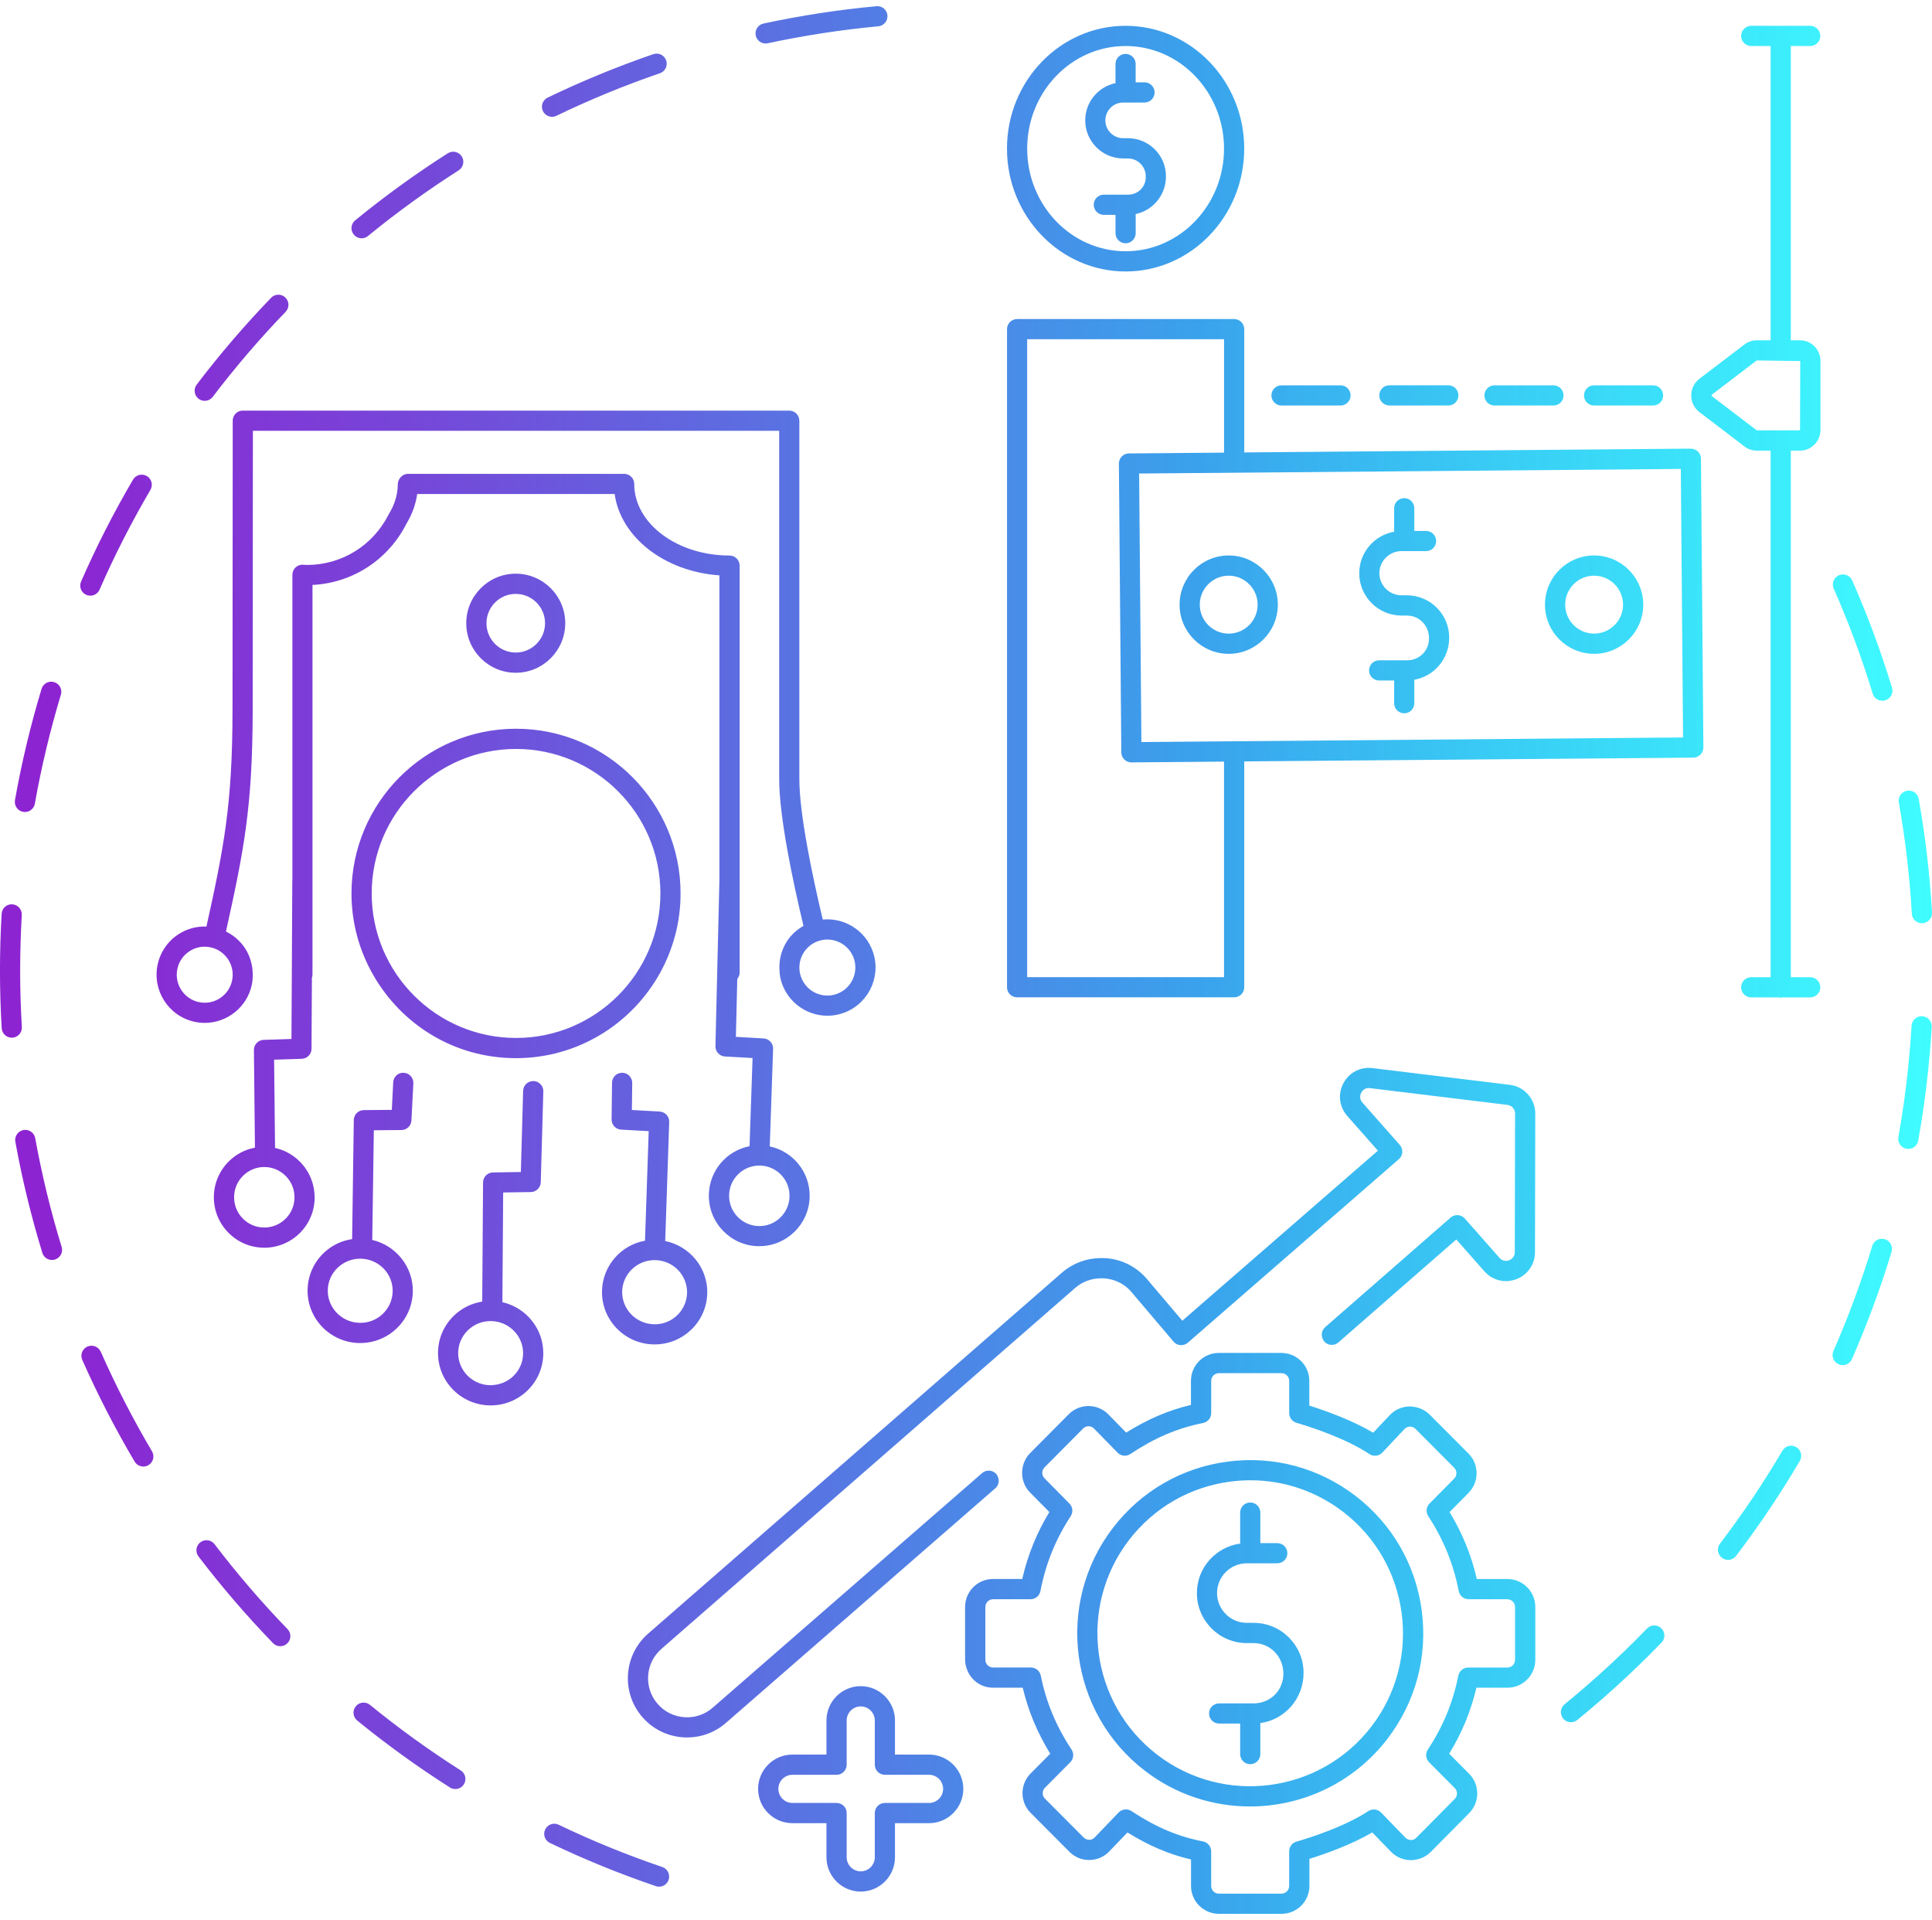 <svg width="156" height="155" viewBox="0 0 156 155" fill="none" xmlns="http://www.w3.org/2000/svg">
<path d="M29.197 19.235C28.961 19.235 28.727 19.134 28.565 18.936C28.279 18.587 28.331 18.074 28.68 17.788C31.057 15.844 33.573 14.023 36.157 12.375C36.537 12.134 37.041 12.245 37.284 12.625C37.525 13.005 37.414 13.51 37.034 13.753C34.504 15.367 32.04 17.149 29.712 19.053C29.561 19.177 29.379 19.238 29.197 19.238V19.235ZM6.967 48.022C7.073 48.069 7.185 48.089 7.293 48.089C7.606 48.089 7.907 47.907 8.04 47.601C9.243 44.848 10.626 42.138 12.146 39.548C12.373 39.158 12.245 38.659 11.856 38.431C11.467 38.204 10.968 38.332 10.741 38.722C9.187 41.368 7.775 44.137 6.547 46.948C6.367 47.36 6.553 47.841 6.967 48.022ZM22.633 132.899C22.837 132.899 23.042 132.822 23.199 132.669C23.523 132.356 23.532 131.839 23.217 131.517C21.128 129.359 19.145 127.052 17.323 124.661C17.051 124.304 16.538 124.234 16.181 124.508C15.823 124.781 15.753 125.294 16.028 125.652C17.888 128.091 19.914 130.446 22.046 132.651C22.205 132.816 22.419 132.899 22.63 132.899H22.633ZM53.217 152.313C53.556 152.313 53.874 152.099 53.988 151.759C54.132 151.334 53.905 150.87 53.478 150.724C50.633 149.756 47.815 148.609 45.108 147.31C44.7 147.114 44.215 147.287 44.021 147.693C43.826 148.1 43.999 148.586 44.404 148.78C47.172 150.107 50.048 151.28 52.954 152.268C53.041 152.297 53.129 152.311 53.215 152.311L53.217 152.313ZM36.767 144.429C37.036 144.429 37.3 144.296 37.455 144.051C37.695 143.671 37.583 143.166 37.203 142.926C34.671 141.316 32.206 139.536 29.874 137.634C29.525 137.348 29.013 137.402 28.727 137.751C28.441 138.1 28.495 138.616 28.844 138.899C31.226 140.841 33.744 142.66 36.33 144.303C36.465 144.389 36.616 144.429 36.767 144.429ZM17.179 32.037C18.994 29.647 20.973 27.338 23.062 25.175C23.375 24.851 23.366 24.335 23.042 24.02C22.718 23.707 22.203 23.716 21.89 24.041C19.759 26.251 17.737 28.607 15.882 31.049C15.61 31.407 15.679 31.92 16.037 32.193C16.183 32.305 16.358 32.359 16.529 32.359C16.774 32.359 17.02 32.249 17.179 32.037ZM4.197 101.718C4.275 101.718 4.356 101.707 4.437 101.682C4.867 101.549 5.11 101.092 4.977 100.662C4.095 97.791 3.378 94.838 2.843 91.885C2.762 91.441 2.339 91.147 1.896 91.228C1.453 91.309 1.158 91.732 1.239 92.175C1.786 95.191 2.519 98.209 3.419 101.142C3.526 101.493 3.848 101.718 4.197 101.718ZM0.133 73.769C0.043 75.288 -0.002 76.828 -0.002 78.347C-0.002 79.893 0.045 81.46 0.137 83.006C0.164 83.438 0.522 83.773 0.949 83.773C0.965 83.773 0.983 83.773 0.999 83.773C1.449 83.746 1.79 83.359 1.763 82.911C1.673 81.399 1.626 79.864 1.628 78.352C1.628 76.864 1.673 75.356 1.759 73.868C1.786 73.418 1.442 73.033 0.994 73.006C0.538 72.977 0.16 73.323 0.133 73.774V73.769ZM1.21 64.595C1.131 65.039 1.426 65.462 1.869 65.541C1.919 65.55 1.966 65.554 2.013 65.554C2.4 65.554 2.744 65.277 2.814 64.881C3.34 61.919 4.046 58.96 4.916 56.086C5.047 55.654 4.804 55.199 4.372 55.068C3.94 54.938 3.486 55.181 3.356 55.613C2.467 58.55 1.745 61.571 1.208 64.598L1.21 64.595ZM11.573 118.396C11.714 118.396 11.856 118.359 11.987 118.281C12.373 118.051 12.502 117.551 12.272 117.162C10.741 114.576 9.351 111.871 8.134 109.125C7.952 108.713 7.469 108.529 7.059 108.709C6.648 108.891 6.461 109.373 6.643 109.784C7.885 112.589 9.306 115.35 10.869 117.99C11.022 118.247 11.292 118.391 11.571 118.391L11.573 118.396ZM43.839 8.968C43.981 9.26 44.271 9.429 44.575 9.429C44.694 9.429 44.813 9.402 44.928 9.348C47.635 8.043 50.446 6.886 53.284 5.914C53.709 5.767 53.937 5.304 53.79 4.878C53.644 4.453 53.181 4.228 52.756 4.372C49.857 5.367 46.985 6.546 44.219 7.881C43.815 8.077 43.644 8.563 43.839 8.97V8.968ZM61.023 2.869C61.106 3.251 61.443 3.512 61.819 3.512C61.875 3.512 61.933 3.505 61.99 3.494C64.924 2.864 67.929 2.403 70.92 2.124C71.367 2.081 71.698 1.685 71.655 1.237C71.615 0.789 71.219 0.458 70.769 0.501C67.715 0.784 64.645 1.255 61.648 1.901C61.207 1.995 60.928 2.43 61.023 2.869ZM153.981 63.837C153.538 63.916 153.243 64.339 153.322 64.782C153.846 67.737 154.199 70.758 154.372 73.762C154.397 74.197 154.757 74.532 155.186 74.532C155.202 74.532 155.218 74.532 155.233 74.532C155.683 74.507 156.027 74.12 156 73.67C155.825 70.6 155.465 67.514 154.928 64.496C154.849 64.053 154.424 63.756 153.983 63.837H153.981ZM155.215 82.043C154.759 82.013 154.379 82.358 154.352 82.808C154.284 83.924 154.192 85.054 154.078 86.164C153.884 88.041 153.617 89.936 153.286 91.793C153.207 92.236 153.502 92.659 153.945 92.74C153.994 92.749 154.042 92.754 154.089 92.754C154.476 92.754 154.82 92.477 154.889 92.081C155.229 90.183 155.501 88.25 155.699 86.332C155.816 85.2 155.91 84.048 155.978 82.907C156.005 82.457 155.663 82.072 155.213 82.043H155.215ZM148.458 110.14C148.563 110.187 148.676 110.21 148.786 110.21C149.099 110.21 149.398 110.027 149.533 109.721C150.765 106.913 151.842 103.998 152.735 101.059C152.865 100.626 152.623 100.172 152.193 100.041C151.761 99.909 151.307 100.154 151.177 100.584C150.302 103.46 149.247 106.314 148.042 109.064C147.859 109.476 148.048 109.958 148.46 110.138L148.458 110.14ZM132.99 131.472C131.742 132.762 130.429 134.026 129.088 135.228C128.193 136.032 127.265 136.826 126.334 137.587C125.985 137.873 125.933 138.386 126.217 138.735C126.379 138.933 126.612 139.034 126.849 139.034C127.031 139.034 127.213 138.973 127.364 138.85C128.317 138.071 129.264 137.263 130.177 136.441C131.546 135.213 132.887 133.923 134.162 132.604C134.474 132.28 134.468 131.764 134.144 131.452C133.82 131.139 133.305 131.148 132.992 131.47L132.99 131.472ZM149.555 46.858C149.373 46.446 148.892 46.259 148.48 46.441C148.069 46.624 147.882 47.105 148.064 47.517C149.276 50.27 150.335 53.121 151.21 55.993C151.318 56.344 151.64 56.572 151.991 56.572C152.069 56.572 152.15 56.56 152.229 56.536C152.661 56.405 152.901 55.948 152.771 55.519C151.878 52.584 150.796 49.669 149.557 46.86L149.555 46.858ZM145.037 116.827C144.648 116.597 144.149 116.728 143.922 117.115C142.397 119.703 140.701 122.228 138.882 124.619C138.61 124.976 138.677 125.49 139.037 125.762C139.186 125.874 139.359 125.928 139.53 125.928C139.775 125.928 140.018 125.818 140.18 125.607C142.039 123.165 143.771 120.585 145.327 117.943C145.557 117.554 145.426 117.054 145.039 116.827H145.037ZM19.604 33.151H63.73C64.18 33.151 64.544 33.516 64.544 33.966V62.894C64.544 65.725 65.597 70.715 66.433 74.235C68.367 74.048 70.184 75.336 70.607 77.28C71.061 79.378 69.728 81.455 67.632 81.91C67.355 81.971 67.079 82 66.807 82C65.017 82 63.402 80.753 63.006 78.932C62.972 78.775 62.966 78.615 62.95 78.457C62.871 77.598 63.06 76.74 63.535 76.002C63.876 75.468 64.342 75.052 64.877 74.746C64.018 71.149 62.916 65.944 62.916 62.892V34.779H20.42L20.402 57.337C20.4 65.154 19.678 68.737 18.245 75.203C18.873 75.511 19.412 75.975 19.801 76.578C20.179 77.165 20.373 77.829 20.402 78.511C20.415 78.842 20.402 79.177 20.332 79.511C19.936 81.331 18.322 82.578 16.532 82.578C16.259 82.578 15.983 82.549 15.706 82.488C13.61 82.034 12.274 79.956 12.731 77.859C12.951 76.841 13.554 75.973 14.429 75.41C15.106 74.975 15.882 74.771 16.669 74.8C18.067 68.482 18.771 64.958 18.774 57.337L18.792 33.962C18.792 33.511 19.156 33.147 19.606 33.147L19.604 33.151ZM17.008 76.479C16.846 76.443 16.684 76.427 16.525 76.427C16.095 76.427 15.677 76.549 15.308 76.787C14.8 77.114 14.451 77.62 14.323 78.21C14.058 79.427 14.834 80.636 16.05 80.899C17.269 81.167 18.474 80.388 18.738 79.168C19.003 77.951 18.227 76.742 17.008 76.479ZM66.807 75.849C66.649 75.849 66.487 75.865 66.328 75.901C65.739 76.029 65.233 76.38 64.906 76.886C64.58 77.395 64.47 77.998 64.598 78.59C64.864 79.81 66.069 80.587 67.286 80.321C68.502 80.055 69.278 78.849 69.015 77.631C68.786 76.573 67.848 75.851 66.807 75.851V75.849ZM45.641 50.313C45.641 52.518 43.848 54.312 41.644 54.312C39.441 54.312 37.648 52.518 37.648 50.313C37.648 48.107 39.441 46.313 41.644 46.313C43.848 46.313 45.641 48.107 45.641 50.313ZM44.01 50.313C44.01 49.007 42.949 47.945 41.644 47.945C40.34 47.945 39.279 49.007 39.279 50.313C39.279 51.618 40.34 52.68 41.644 52.68C42.949 52.68 44.01 51.618 44.01 50.313ZM53.291 78.554C51.024 82.646 46.666 85.425 41.667 85.425C36.668 85.425 32.406 82.702 30.119 78.68C29.017 76.745 28.381 74.512 28.381 72.128C28.381 64.796 34.34 58.831 41.667 58.831C48.994 58.831 54.953 64.796 54.953 72.128C54.953 74.458 54.346 76.648 53.291 78.554ZM53.325 72.128C53.325 65.696 48.096 60.463 41.669 60.463C35.242 60.463 30.013 65.696 30.013 72.128C30.013 78.561 35.242 83.794 41.669 83.794C48.096 83.794 53.325 78.561 53.325 72.128ZM57.107 104.419C57.051 106.71 55.155 108.535 52.862 108.535C52.826 108.535 52.792 108.535 52.756 108.535C50.413 108.477 48.553 106.539 48.609 104.212C48.658 102.184 50.141 100.509 52.081 100.163L52.38 91.318L50.152 91.194C49.715 91.169 49.378 90.807 49.383 90.37L49.419 87.41C49.423 86.963 49.787 86.605 50.233 86.605C50.237 86.605 50.239 86.605 50.244 86.605C50.694 86.609 51.053 86.981 51.049 87.431L51.022 89.609L53.266 89.735C53.709 89.76 54.051 90.134 54.035 90.577L53.712 100.188C55.688 100.59 57.161 102.35 57.11 104.421L57.107 104.419ZM55.477 104.381C55.511 102.954 54.364 101.763 52.92 101.729C52.898 101.729 52.875 101.729 52.855 101.729C51.44 101.729 50.271 102.848 50.237 104.255C50.203 105.681 51.35 106.872 52.794 106.906C54.229 106.964 55.443 105.81 55.477 104.383V104.381ZM25.41 96.652C25.41 97.066 25.347 97.471 25.23 97.856C25.037 98.481 24.695 99.058 24.22 99.533C23.451 100.302 22.43 100.728 21.342 100.728H21.34C20.253 100.728 19.232 100.305 18.463 99.537C17.694 98.767 17.269 97.746 17.269 96.656C17.269 95.569 17.692 94.545 18.459 93.775C19.048 93.186 19.786 92.801 20.586 92.652L20.503 84.773C20.498 84.329 20.849 83.963 21.292 83.949L22.001 83.927L23.534 83.877L23.564 78.511L23.602 71.1C23.602 71.1 23.606 71.082 23.609 71.073V46.406C23.609 46.183 23.699 45.971 23.86 45.816C24.02 45.663 24.234 45.575 24.461 45.591L24.614 45.6C24.67 45.604 24.726 45.609 24.785 45.609C27.594 45.609 30.123 44.042 31.387 41.519C31.399 41.499 31.41 41.479 31.421 41.459C31.875 40.716 32.111 39.928 32.12 39.12C32.12 39.093 32.12 39.064 32.125 39.037C32.125 39.021 32.134 38.974 32.136 38.958C32.204 38.569 32.548 38.254 32.944 38.254H50.397C50.847 38.254 51.211 38.618 51.211 39.068C51.211 42.255 54.665 44.848 58.909 44.848C59.358 44.848 59.723 45.213 59.723 45.663V70.918C59.723 70.918 59.725 70.929 59.725 70.936V71.073L59.723 78.462V78.52C59.723 78.714 59.646 78.885 59.532 79.025L59.419 83.706L61.655 83.832C62.098 83.857 62.439 84.23 62.424 84.674L62.154 92.549C64.032 92.947 65.424 94.642 65.376 96.629C65.322 98.842 63.508 100.604 61.308 100.604C61.275 100.604 61.241 100.604 61.207 100.604C58.963 100.55 57.182 98.677 57.238 96.431C57.285 94.487 58.679 92.891 60.523 92.533L60.766 85.414L58.538 85.29C58.099 85.266 57.757 84.897 57.769 84.455L57.91 78.525L58.088 71.062V46.448C53.664 46.142 50.114 43.374 49.63 39.881H33.686C33.571 40.711 33.281 41.513 32.82 42.276C31.342 45.199 28.466 47.063 25.232 47.222V78.703C25.232 78.786 25.208 78.86 25.185 78.937L25.154 84.667C25.151 85.106 24.803 85.464 24.364 85.477L22.194 85.547H22.133L22.208 92.673C22.792 92.801 23.328 93.057 23.789 93.409C24.765 94.153 25.401 95.324 25.401 96.645L25.41 96.652ZM62.995 98.304C63.467 97.854 63.735 97.246 63.751 96.596C63.766 95.943 63.528 95.324 63.078 94.851C62.628 94.379 62.021 94.111 61.371 94.095C61.351 94.095 61.331 94.095 61.31 94.095C59.993 94.095 58.904 95.151 58.873 96.478C58.839 97.824 59.907 98.947 61.252 98.979C61.913 98.999 62.523 98.756 62.995 98.306V98.304ZM21.342 99.098C21.994 99.098 22.606 98.844 23.067 98.382C23.528 97.921 23.78 97.307 23.78 96.654C23.78 95.308 22.684 94.214 21.34 94.214C20.687 94.214 20.076 94.469 19.615 94.93C19.154 95.391 18.902 96.006 18.902 96.659C18.902 97.311 19.156 97.923 19.617 98.385C20.078 98.846 20.69 99.098 21.342 99.098ZM30.348 108.234C29.95 108.357 29.528 108.423 29.089 108.423C29.055 108.423 29.022 108.423 28.988 108.423C26.645 108.367 24.782 106.431 24.837 104.104C24.868 102.792 25.491 101.632 26.456 100.879C27.016 100.44 27.692 100.145 28.432 100.035L28.567 90.422C28.574 89.978 28.932 89.621 29.377 89.618L31.637 89.6L31.75 87.379C31.772 86.929 32.15 86.573 32.604 86.607C33.054 86.629 33.4 87.012 33.375 87.462L33.222 90.453C33.2 90.885 32.847 91.223 32.415 91.228L30.184 91.246L30.058 100.1C31.972 100.548 33.38 102.278 33.333 104.306C33.288 106.161 32.037 107.712 30.344 108.236L30.348 108.234ZM26.467 104.142C26.433 105.569 27.582 106.757 29.026 106.791C30.472 106.841 31.673 105.693 31.707 104.264C31.741 102.837 30.591 101.648 29.148 101.614C29.127 101.614 29.105 101.614 29.085 101.614C27.668 101.614 26.498 102.735 26.467 104.142ZM40.628 96.271L40.565 105.126C42.481 105.56 43.902 107.282 43.868 109.307C43.85 110.437 43.389 111.49 42.571 112.274C41.773 113.039 40.727 113.458 39.62 113.458C39.596 113.458 39.571 113.458 39.548 113.458C37.205 113.419 35.33 111.495 35.368 109.168C35.386 108.038 35.847 106.985 36.665 106.201C37.295 105.596 38.091 105.213 38.937 105.076L39.004 95.461C39.007 95.018 39.364 94.658 39.807 94.651L42.056 94.617L42.24 88.065C42.254 87.615 42.609 87.275 43.079 87.273C43.529 87.287 43.884 87.663 43.871 88.111L43.664 95.443C43.65 95.88 43.297 96.229 42.861 96.235L40.63 96.269L40.628 96.271ZM41.444 111.097C41.946 110.615 42.227 109.971 42.238 109.283C42.261 107.856 41.105 106.674 39.659 106.651C39.643 106.651 39.629 106.651 39.614 106.651C38.928 106.651 38.282 106.91 37.79 107.383C37.288 107.865 37.007 108.508 36.996 109.197C36.974 110.624 38.129 111.806 39.575 111.828C40.275 111.826 40.941 111.58 41.444 111.097ZM80.576 119.224C80.543 119.147 80.509 119.071 80.45 119.003C80.154 118.663 79.641 118.627 79.301 118.922L57.541 137.868C56.233 139.007 54.24 138.868 53.1 137.555C52.549 136.921 52.277 136.108 52.335 135.269C52.394 134.429 52.776 133.664 53.413 133.11C53.413 133.11 86.738 104.045 86.821 103.971C87.379 103.487 88.092 103.212 88.843 103.199C89.803 103.172 90.71 103.557 91.337 104.279C91.483 104.448 94.757 108.308 94.757 108.308C94.899 108.475 95.099 108.578 95.317 108.594C95.531 108.607 95.749 108.54 95.913 108.396L112.948 93.584C113.113 93.442 113.214 93.24 113.227 93.021C113.241 92.805 113.169 92.591 113.025 92.427L110.007 89.011C109.708 88.673 109.859 88.317 109.912 88.216C109.966 88.115 110.169 87.784 110.621 87.845L121.717 89.198C122.07 89.24 122.337 89.542 122.335 89.9L122.313 101.086C122.313 101.536 121.964 101.702 121.856 101.743C121.75 101.783 121.379 101.889 121.08 101.549L118.276 98.371C117.979 98.034 117.466 98.002 117.129 98.297L107 107.142C106.728 107.381 106.663 107.757 106.796 108.072C106.829 108.148 106.863 108.227 106.922 108.294C107.218 108.634 107.733 108.668 108.071 108.373L117.588 100.062L119.857 102.632C120.505 103.366 121.514 103.618 122.432 103.271C123.347 102.924 123.941 102.069 123.943 101.09L123.966 89.904C123.968 88.723 123.086 87.723 121.912 87.579L110.817 86.227C109.85 86.11 108.923 86.591 108.469 87.458C108.014 88.324 108.138 89.36 108.786 90.091L111.26 92.893L95.468 106.622C94.53 105.517 92.68 103.334 92.569 103.208C91.618 102.112 90.228 101.511 88.8 101.567C87.68 101.587 86.599 102.002 85.753 102.738C85.683 102.798 62.66 122.879 54.879 129.665C53.298 131.044 52.342 131.877 52.342 131.877C51.38 132.714 50.799 133.878 50.709 135.152C50.62 136.426 51.031 137.659 51.87 138.622C52.814 139.709 54.143 140.265 55.479 140.265C56.59 140.265 57.708 139.88 58.61 139.095L65.379 133.2L80.37 120.147C80.642 119.908 80.709 119.532 80.574 119.217L80.576 119.224ZM75.017 147.184H72.265V149.939C72.265 151.465 71.023 152.707 69.499 152.707C67.974 152.707 66.733 151.465 66.733 149.939V147.184H63.98C62.455 147.184 61.214 145.941 61.214 144.416C61.214 142.89 62.455 141.647 63.98 141.647H66.733V138.892C66.733 137.366 67.974 136.124 69.499 136.124C71.023 136.124 72.265 137.366 72.265 138.892V141.647H75.017C76.542 141.647 77.783 142.89 77.783 144.416C77.783 145.941 76.542 147.184 75.017 147.184ZM71.451 145.552H75.017C75.642 145.552 76.153 145.043 76.153 144.416C76.153 143.788 75.642 143.279 75.017 143.279H71.451C71.001 143.279 70.636 142.914 70.636 142.464V138.895C70.636 138.269 70.126 137.758 69.501 137.758C68.876 137.758 68.365 138.269 68.365 138.895V142.464C68.365 142.914 68.001 143.279 67.551 143.279H63.984C63.359 143.279 62.849 143.788 62.849 144.416C62.849 145.043 63.359 145.552 63.984 145.552H67.551C68.001 145.552 68.365 145.917 68.365 146.367V149.936C68.365 150.562 68.873 151.073 69.501 151.073C70.128 151.073 70.636 150.562 70.636 149.936V146.367C70.636 145.917 71.001 145.552 71.451 145.552ZM118.575 117.34C118.591 117.356 118.602 117.376 118.618 117.392C119.441 118.269 119.432 119.654 118.582 120.516L117.046 122.069C118.083 123.777 118.807 125.555 119.247 127.475H121.717C122.958 127.475 123.968 128.485 123.968 129.728V133.997C123.968 135.24 122.958 136.25 121.719 136.25H119.214C118.764 138.152 118.04 139.907 117.014 141.577L118.627 143.2C119.497 144.073 119.497 145.498 118.629 146.374L115.528 149.504C115.098 149.936 114.543 150.157 113.918 150.17C113.308 150.168 112.739 149.925 112.314 149.489L110.805 147.933C109.123 148.912 107.104 149.637 105.73 150.065V152.25C105.73 153.492 104.72 154.503 103.479 154.503H98.421C97.18 154.503 96.17 153.492 96.17 152.25V150.116C94.389 149.698 92.797 149.02 91.038 147.936L89.567 149.466C89.144 149.907 88.576 150.152 87.966 150.157C87.357 150.17 86.783 149.927 86.351 149.495L83.219 146.353C82.346 145.478 82.344 144.053 83.214 143.175L84.802 141.577C83.758 139.883 83.028 138.129 82.58 136.248H80.178C79.173 136.248 78.33 135.582 78.042 134.67C77.974 134.456 77.927 134.231 77.927 133.995V129.725C77.927 128.483 78.937 127.472 80.178 127.472H82.542C82.985 125.539 83.704 123.759 84.73 122.066L83.169 120.484C82.603 119.908 82.416 119.1 82.596 118.364C82.69 117.979 82.877 117.615 83.174 117.315L86.295 114.173C86.72 113.746 87.287 113.509 87.89 113.509H87.899C88.506 113.512 89.073 113.752 89.495 114.184L90.357 115.065L90.932 115.654C92.686 114.56 94.341 113.854 96.163 113.419V111.475C96.163 110.232 97.173 109.222 98.414 109.222H103.472C103.64 109.222 103.805 109.244 103.962 109.28C104.967 109.505 105.721 110.401 105.721 111.475V113.473C107.122 113.917 109.186 114.664 110.882 115.661L112.211 114.25C112.631 113.802 113.203 113.552 113.816 113.543C114.421 113.55 115.008 113.77 115.442 114.205L118.568 117.342L118.575 117.34ZM121.714 129.104H118.584C118.193 129.104 117.858 128.827 117.783 128.442C117.365 126.266 116.56 124.29 115.325 122.399C115.116 122.078 115.159 121.652 115.429 121.38L117.421 119.368C117.66 119.127 117.66 118.733 117.421 118.492L114.295 115.355C114.176 115.236 114.008 115.17 113.848 115.173C113.679 115.175 113.522 115.245 113.405 115.368L111.617 117.266C111.345 117.554 110.904 117.606 110.574 117.387C108.727 116.163 106.089 115.278 104.679 114.86C104.333 114.756 104.097 114.439 104.097 114.079V111.477C104.097 111.135 103.818 110.856 103.476 110.856H98.419C98.077 110.856 97.798 111.135 97.798 111.477V114.079C97.798 114.468 97.524 114.803 97.141 114.88C95.072 115.29 93.262 116.062 91.27 117.383C90.944 117.599 90.51 117.554 90.237 117.272L88.337 115.328C88.22 115.209 88.065 115.143 87.899 115.141H87.896C87.73 115.141 87.575 115.206 87.458 115.323L84.336 118.465C84.098 118.706 84.098 119.098 84.336 119.339L86.351 121.382C86.621 121.654 86.664 122.08 86.453 122.402C85.231 124.27 84.433 126.246 84.01 128.445C83.936 128.83 83.601 129.106 83.21 129.106H80.185C79.843 129.106 79.564 129.386 79.564 129.728V133.997C79.564 134.339 79.843 134.618 80.185 134.618H83.241C83.63 134.618 83.963 134.893 84.04 135.276C84.465 137.407 85.276 139.358 86.522 141.24C86.736 141.562 86.693 141.992 86.421 142.266L84.372 144.328C84.132 144.569 84.134 144.962 84.372 145.203L87.505 148.345C87.624 148.464 87.768 148.516 87.95 148.527C88.119 148.527 88.276 148.458 88.391 148.336L90.323 146.324C90.48 146.16 90.694 146.074 90.91 146.074C91.063 146.074 91.218 146.117 91.355 146.207C93.374 147.528 95.104 148.262 97.137 148.658C97.519 148.732 97.796 149.068 97.796 149.459V152.252C97.796 152.594 98.075 152.874 98.416 152.874H103.474C103.816 152.874 104.095 152.594 104.095 152.252V149.459C104.095 149.097 104.333 148.777 104.682 148.676C106.058 148.273 108.64 147.42 110.484 146.212C110.812 145.998 111.244 146.047 111.514 146.326L113.479 148.352C113.596 148.473 113.754 148.539 113.922 148.541C114.075 148.564 114.248 148.478 114.365 148.356L117.466 145.228C117.705 144.987 117.705 144.593 117.466 144.352L115.393 142.268C115.121 141.994 115.078 141.566 115.292 141.242C116.515 139.392 117.32 137.441 117.754 135.278C117.831 134.897 118.166 134.621 118.553 134.621H121.714C122.056 134.621 122.333 134.342 122.333 133.999V129.73C122.333 129.388 122.054 129.109 121.712 129.109L121.714 129.104ZM114.801 130.04C115.287 133.743 114.302 137.414 112.029 140.376C109.281 143.956 105.129 145.836 100.933 145.836C97.962 145.836 94.969 144.895 92.437 142.948C86.327 138.251 85.175 129.455 89.869 123.34C92.142 120.378 95.432 118.479 99.134 117.995C102.831 117.509 106.501 118.495 109.46 120.77C112.42 123.045 114.318 126.338 114.801 130.043V130.04ZM110.736 139.383C114.88 133.981 113.864 126.212 108.466 122.062C106.287 120.387 103.674 119.503 100.973 119.503C100.434 119.503 99.889 119.539 99.343 119.609C96.075 120.038 93.168 121.715 91.159 124.331C87.015 129.732 88.031 137.501 93.428 141.652C98.826 145.802 106.589 144.782 110.736 139.381V139.383ZM101.223 131.013H100.674C99.35 131.013 98.272 129.935 98.272 128.609C98.272 127.283 99.35 126.205 100.674 126.205H103.134C103.584 126.205 103.949 125.841 103.949 125.391C103.949 124.94 103.584 124.576 103.134 124.576H101.765V122.111C101.765 121.661 101.401 121.297 100.951 121.297C100.501 121.297 100.137 121.661 100.137 122.111V124.616C98.169 124.882 96.644 126.57 96.644 128.611C96.644 130.837 98.452 132.647 100.676 132.647H101.225C102.55 132.647 103.627 133.725 103.627 135.111C103.627 136.498 102.55 137.515 101.225 137.515H98.439C97.989 137.515 97.625 137.88 97.625 138.33C97.625 138.78 97.989 139.144 98.439 139.144H100.137V141.609C100.137 142.059 100.501 142.424 100.951 142.424C101.401 142.424 101.765 142.059 101.765 141.609V139.104C103.733 138.838 105.257 137.146 105.257 135.048C105.257 132.822 103.449 131.013 101.225 131.013H101.223ZM82.124 25.756H99.651C100.094 25.756 100.454 26.111 100.463 26.555C100.463 26.561 100.467 26.566 100.467 26.573V36.525L115.742 36.395L136.521 36.219C136.984 36.233 137.339 36.577 137.344 37.027L137.54 60.339C137.544 60.789 137.182 61.159 136.732 61.163L131.744 61.206L100.467 61.469V79.7C100.467 80.15 100.103 80.514 99.653 80.514H82.126C81.676 80.514 81.312 80.15 81.312 79.7V26.573C81.312 26.122 81.676 25.758 82.126 25.758L82.124 25.756ZM98.835 27.387H82.938V78.885H98.835V61.485L91.362 61.548H91.355C91.141 61.548 90.937 61.465 90.784 61.314C90.629 61.163 90.543 60.956 90.541 60.74L90.345 37.428C90.345 37.212 90.428 37.002 90.579 36.849C90.73 36.694 90.937 36.606 91.153 36.606L98.837 36.541V27.39L98.835 27.387ZM135.718 37.857L91.98 38.227L92.162 59.907L96.051 59.873L135.9 59.536L135.718 37.855V37.857ZM113.605 48.057H113.162C112.179 48.057 111.379 47.256 111.379 46.275C111.379 45.294 112.179 44.492 113.162 44.492H115.148C115.598 44.492 115.962 44.128 115.962 43.678C115.962 43.228 115.598 42.863 115.148 42.863H114.199V41.031C114.199 40.581 113.834 40.216 113.385 40.216C112.935 40.216 112.571 40.581 112.571 41.031V42.924C110.972 43.207 109.753 44.598 109.753 46.279C109.753 48.163 111.284 49.694 113.164 49.694H113.607C114.59 49.694 115.388 50.495 115.388 51.526C115.388 52.557 114.588 53.308 113.607 53.308H111.359C110.909 53.308 110.544 53.673 110.544 54.123C110.544 54.573 110.909 54.938 111.359 54.938H112.571V56.77C112.571 57.22 112.935 57.585 113.385 57.585C113.834 57.585 114.199 57.22 114.199 56.77V54.877C115.798 54.593 117.017 53.196 117.017 51.474C117.017 49.59 115.485 48.06 113.605 48.06V48.057ZM103.179 48.814C103.179 51.004 101.401 52.784 99.213 52.784C97.024 52.784 95.246 51.004 95.246 48.814C95.246 46.624 97.024 44.843 99.213 44.843C101.401 44.843 103.179 46.624 103.179 48.814ZM99.213 46.475C97.924 46.475 96.876 47.524 96.876 48.814C96.876 50.103 97.924 51.152 99.213 51.152C100.501 51.152 101.549 50.103 101.549 48.814C101.549 47.524 100.501 46.475 99.213 46.475ZM128.717 44.843C130.905 44.843 132.684 46.624 132.684 48.814C132.684 51.004 130.905 52.784 128.717 52.784C126.529 52.784 124.75 51.004 124.75 48.814C124.75 46.624 126.529 44.843 128.717 44.843ZM128.717 46.475C127.429 46.475 126.381 47.524 126.381 48.814C126.381 50.103 127.429 51.152 128.717 51.152C130.006 51.152 131.054 50.103 131.054 48.814C131.054 47.524 130.006 46.475 128.717 46.475ZM81.309 11.999C81.309 6.53 85.607 2.083 90.887 2.083C96.168 2.083 100.465 6.533 100.465 11.999C100.465 17.466 96.168 21.916 90.887 21.916C85.607 21.916 81.309 17.466 81.309 11.999ZM82.94 11.999C82.94 16.568 86.504 20.284 90.887 20.284C95.27 20.284 98.835 16.568 98.835 11.999C98.835 7.431 95.27 3.715 90.887 3.715C86.504 3.715 82.94 7.431 82.94 11.999ZM90.696 12.794H91.081C91.874 12.794 92.52 13.44 92.52 14.275C92.52 15.11 91.874 15.715 91.081 15.715H89.129C88.679 15.715 88.315 16.08 88.315 16.53C88.315 16.98 88.679 17.345 89.129 17.345H90.073V18.826C90.073 19.276 90.438 19.64 90.887 19.64C91.337 19.64 91.701 19.276 91.701 18.826V17.28C93.096 16.989 94.146 15.747 94.146 14.23C94.146 12.537 92.77 11.158 91.076 11.158H90.692C89.898 11.158 89.252 10.512 89.252 9.717C89.252 8.923 89.898 8.277 90.692 8.277H92.414C92.864 8.277 93.228 7.912 93.228 7.462C93.228 7.012 92.864 6.647 92.414 6.647H91.699V5.166C91.699 4.716 91.335 4.352 90.885 4.352C90.435 4.352 90.071 4.716 90.071 5.166V6.713C88.677 7.001 87.626 8.239 87.626 9.72C87.626 11.412 89.003 12.792 90.696 12.792V12.794ZM103.476 32.737H108.239C108.689 32.737 109.053 32.373 109.053 31.922C109.053 31.472 108.689 31.108 108.239 31.108H103.476C103.027 31.108 102.662 31.472 102.662 31.922C102.662 32.373 103.027 32.737 103.476 32.737ZM116.947 31.105H112.184C111.734 31.105 111.37 31.47 111.37 31.92C111.37 32.37 111.734 32.735 112.184 32.735H116.947C117.397 32.735 117.761 32.37 117.761 31.92C117.761 31.47 117.397 31.105 116.947 31.105ZM119.859 31.922C119.859 32.373 120.223 32.737 120.673 32.737H125.436C125.886 32.737 126.25 32.373 126.25 31.922C126.25 31.472 125.886 31.108 125.436 31.108H120.673C120.223 31.108 119.859 31.472 119.859 31.922ZM127.901 31.922C127.901 32.373 128.265 32.737 128.715 32.737H133.478C133.928 32.737 134.292 32.373 134.292 31.922C134.292 31.472 133.928 31.108 133.478 31.108H128.715C128.265 31.108 127.901 31.472 127.901 31.922ZM142.968 27.468V3.715H141.403C140.953 3.715 140.589 3.35 140.589 2.9C140.589 2.45 140.953 2.085 141.403 2.085H146.166C146.616 2.085 146.98 2.45 146.98 2.9C146.98 3.35 146.616 3.715 146.166 3.715H144.601V27.471H145.348C146.254 27.471 146.994 28.222 146.994 29.15V34.7C146.994 35.625 146.256 36.379 145.348 36.379H144.601V78.889H146.166C146.616 78.889 146.98 79.254 146.98 79.704C146.98 80.154 146.616 80.519 146.166 80.519H143.933C143.884 80.528 143.839 80.548 143.785 80.548C143.731 80.548 143.686 80.528 143.636 80.519H141.403C140.953 80.519 140.589 80.154 140.589 79.704C140.589 79.254 140.953 78.889 141.403 78.889H142.968V36.379H141.844C141.491 36.379 141.14 36.26 140.859 36.043L137.22 33.268C136.8 32.949 136.559 32.458 136.559 31.925C136.559 31.391 136.8 30.901 137.22 30.581L140.861 27.806C141.144 27.59 141.493 27.473 141.846 27.473H142.97L142.968 27.468ZM145.345 34.742L145.361 29.147L141.844 29.1L139.68 30.752L138.207 31.875V31.967L141.848 34.742H145.35H145.345Z" fill="url(#paint0_linear_1135_256)"/>
<defs>
<linearGradient id="paint0_linear_1135_256" x1="-0.002" y1="77.5" x2="156.002" y2="77.5" gradientUnits="userSpaceOnUse">
<stop offset="0.03" stop-color="#8D24D2"/>
<stop offset="0.22" stop-color="#7548D9"/>
<stop offset="0.62" stop-color="#3AA2EC"/>
<stop offset="1" stop-color="#00FBFF" stop-opacity="0.749"/>
</linearGradient>
</defs>
</svg>
